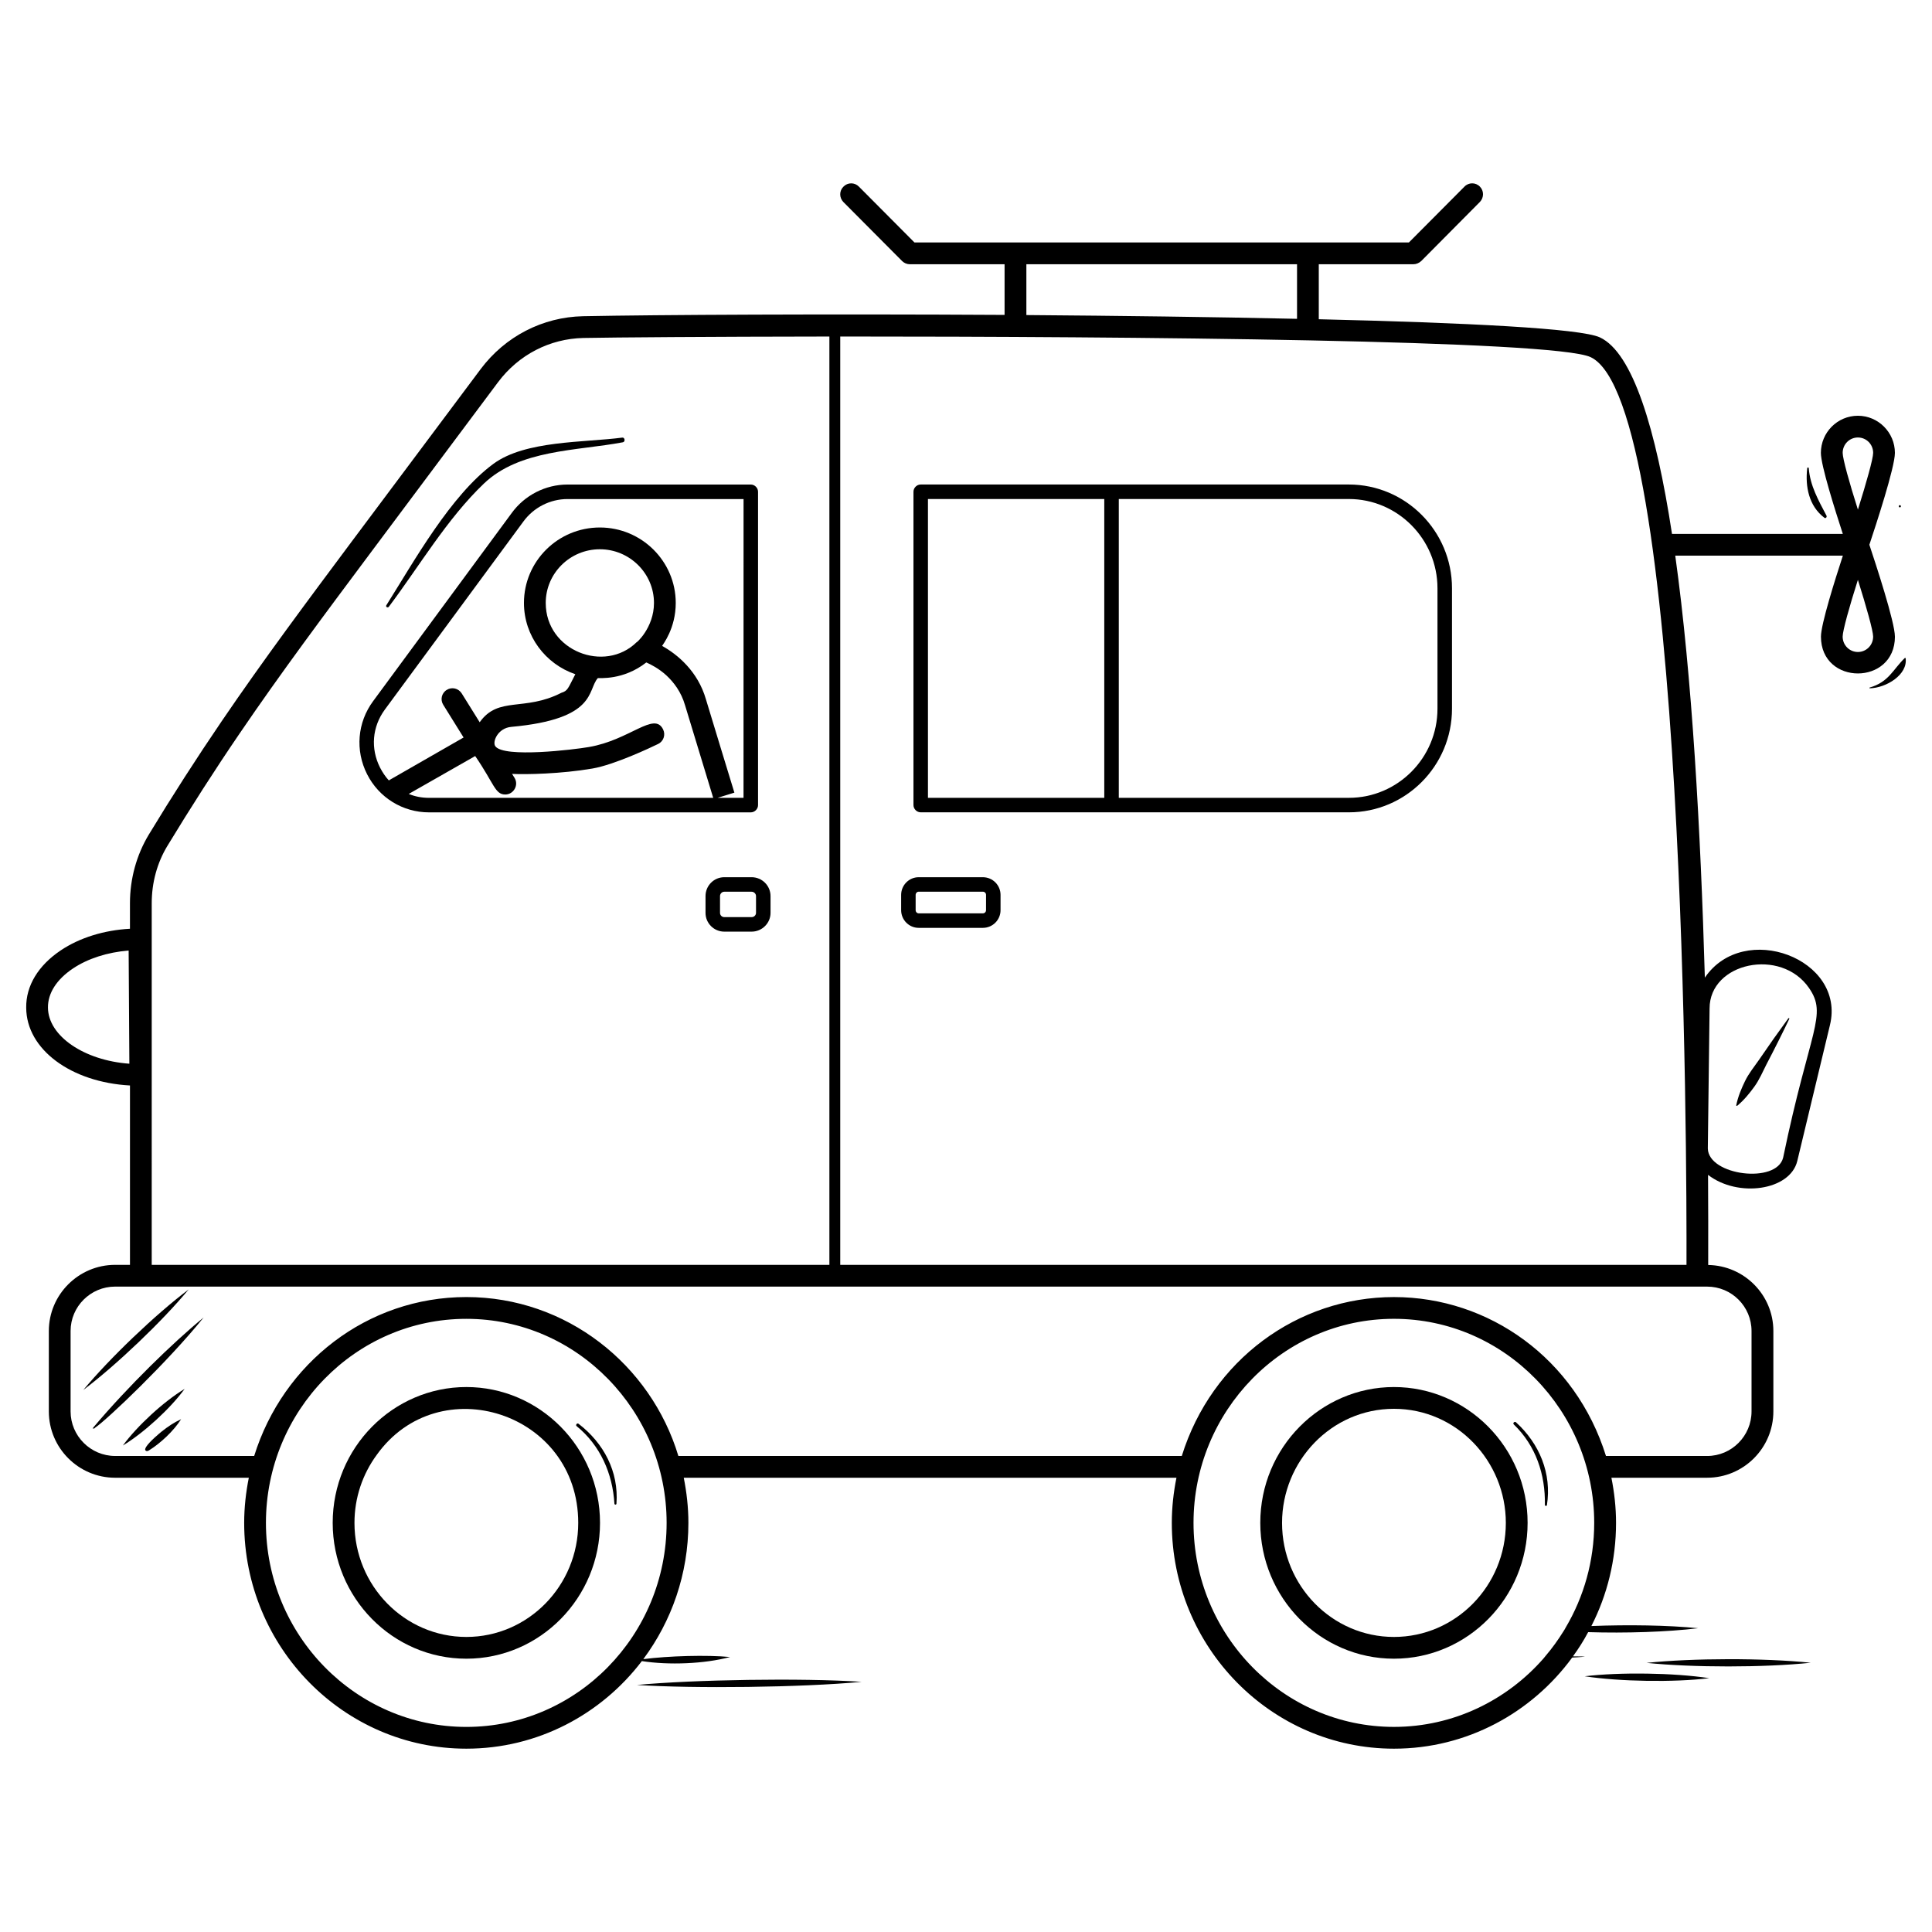 <?xml version="1.0" encoding="UTF-8"?>
<!-- Uploaded to: ICON Repo, www.iconrepo.com, Generator: ICON Repo Mixer Tools -->
<svg fill="#000000" width="800px" height="800px" version="1.1" viewBox="144 144 512 512" xmlns="http://www.w3.org/2000/svg">
 <g>
  <path d="m312.79 590.53c14.914 0.988 43.613 0.684 59.562-0.828-16.008-1.066-44.617-0.574-59.562 0.828z"/>
  <path d="m563.96 588.23c9.238 1.402 23.531 1.656 33.02 0.504-9.461-1.441-23.758-1.621-33.02-0.504z"/>
  <path d="m580.37 584.68c12.219 1.25 31.039 1.27 43.496-0.035-12.492-1.289-31.324-1.234-43.496 0.035z"/>
  <path d="m604.38 437.04c1.828-1.516 3.242-3.273 4.562-5.09 1.312-1.82 2.188-3.906 3.203-5.906 2.082-3.969 4.094-7.981 6.035-12.035 0.031-0.062 0.012-0.137-0.043-0.18-0.066-0.047-0.156-0.035-0.203 0.031-2.656 3.625-5.246 7.289-7.769 10.996-1.285 1.84-2.711 3.594-3.699 5.609-0.98 2.023-1.863 4.102-2.34 6.426-0.008 0.043 0 0.09 0.031 0.129 0.062 0.066 0.16 0.074 0.223 0.02z"/>
  <path d="m247.05 304.79c8.074-10.746 15.465-23.363 25.203-32.652 9.488-9.047 24.5-8.617 36.82-10.93 0.688-0.129 0.539-1.332-0.168-1.238-10.184 1.336-25.68 0.73-34.129 6.938-11.355 8.344-21.047 25.828-28.391 37.496-0.266 0.43 0.379 0.773 0.664 0.387z"/>
  <path d="m176.57 527.07c5.441-3.277 12.547-9.742 16.363-15-5.574 3.348-12.629 9.871-16.363 15z"/>
  <path d="m168.71 522.32 0.008 0.008c-0.012 0.023-0.039 0.035-0.055 0.059-0.148 0.289-0.012 0.285 0.301 0.109l0.094 0.062c0.023-0.07 0.09-0.125 0.125-0.191 3.219-2.148 19.344-17.52 28.797-29.238-8.125 6.66-20.027 18.23-29.27 29.191z"/>
  <path d="m182.77 527.38c-0.02 0.008-0.039 0.016-0.059 0.023l0.027 0.035c-0.242 0.398-0.359 0.734-0.195 0.926 0.234 0.277 0.555 0.23 0.914 0.016l0.004 0.004c0.008-0.004 0.016-0.012 0.023-0.02 0.004 0 0.004-0.004 0.008-0.004 3.004-1.852 6.535-5.137 8.512-8.266-1.879 0.859-3.531 1.984-5.086 3.215-0.59 0.477-3.254 2.676-4.148 4.07z"/>
  <path d="m194 485.71c-8.883 6.688-20.973 18.273-27.93 26.656 8.73-6.59 20.812-18.074 27.93-26.656z"/>
  <path d="m647.48 277.88c-0.371 0-0.371 0.578 0 0.578 0.371-0.004 0.371-0.578 0-0.578z"/>
  <path d="m646.17 312.71c0-3.848-5.117-19.383-6.769-24.344 1.652-4.961 6.769-20.5 6.769-24.344 0-5.422-4.422-9.844-9.809-9.844-5.422 0-9.809 4.422-9.809 9.844 0 3.269 3.691 14.961 5.809 21.461h-45.266c-4.269-27.961-10.422-48.035-19.113-52.074-5.113-2.383-35.496-3.883-74.492-4.809v-14.574h25.074c0.383 0 0.77-0.078 1.117-0.23 0.344-0.152 0.691-0.348 0.922-0.617h0.039l15.535-15.652c1.117-1.152 1.117-2.961 0-4.078-1.113-1.152-2.961-1.152-4.074 0l-14.73 14.805-131.03 0.004-14.73-14.805c-1.117-1.152-2.961-1.152-4.078 0-1.152 1.113-1.152 2.922-0.039 4.078l15.574 15.652c0.27 0.27 0.578 0.461 0.922 0.617 0.383 0.152 0.73 0.23 1.117 0.23h25.113v13.422c-47.418-0.27-92.031-0.039-111.72 0.348-10.73 0.23-20.613 5.348-27.113 14l-34.184 45.719c-11.5 15.422-23.422 31.383-34.461 47.613-6.652 9.77-13.152 19.883-19.305 30.035-3.269 5.422-5 11.73-5 18.191v6.769c-6.922 0.383-13.344 2.383-18.344 5.731-5.961 4-9.23 9.383-9.152 15.191 0.039 11.074 11.922 19.77 27.5 20.613v47.535h-3.926c-9.691 0-17.574 7.883-17.574 17.539v21.305c0 9.691 7.883 17.574 17.574 17.574h35.422c-0.77 3.848-1.23 7.848-1.23 11.961 0 32.996 26.422 59.84 58.879 59.84 18.883 0 35.727-9.078 46.496-23.191 0.004-0.008 0.012-0.016 0.016-0.02 7.106 1.109 16.562 0.75 23.371-1.078-6.152-0.59-16.25-0.301-22.988 0.559 0.008-0.012 0.02-0.023 0.027-0.035 7.461-10.039 11.922-22.535 11.922-36.074 0-4.113-0.461-8.113-1.23-11.961h130.57c-0.77 3.848-1.23 7.848-1.23 11.961 0 32.996 26.422 59.84 58.879 59.84 19.305 0 36.496-9.5 47.227-24.152 2.578-0.117 3.809-0.27 3.117-0.27-0.961 0-1.961-0.039-2.922-0.039 1.5-2.039 2.848-4.191 4.039-6.422 9.844 0.309 20.961-0.039 29.152-1.039-7.961-0.809-18.691-0.961-28.305-0.578 4.191-8.191 6.539-17.5 6.539-27.344 0-4.113-0.461-8.113-1.23-11.961h25.383c9.652 0 17.539-7.883 17.539-17.574v-21.305c0-9.578-7.731-17.344-17.27-17.5 0.039-7.422 0-15.422-0.039-23.883 7.883 6.113 21.766 4.191 23.652-3.691l8.652-35.996c4.269-17.574-22.844-27.766-33.152-12.574-1.113-38.883-3.383-79.84-7.844-111.84h44.422c-2.117 6.5-5.809 18.191-5.809 21.461-0.008 13.035 19.605 13 19.605 0zm-489.46 98.301c-0.039-3.809 2.309-7.461 6.613-10.344 3.961-2.652 9.152-4.309 14.77-4.769l0.191 29.996c-11.922-0.848-21.535-7.309-21.574-14.883zm259.29-196.98h71.727v14.461c-22.422-0.5-47.305-0.809-71.727-1zm-231.79 169.33c0-5.422 1.422-10.691 4.152-15.191 6.117-10.074 12.539-20.113 19.152-29.805 10.961-16.113 22.844-31.996 34.383-47.457l34.113-45.652c5.422-7.231 13.652-11.5 22.613-11.691 8-0.152 33.184-0.348 65.176-0.383v246.02h-179.59zm83.379 218.29c-29.266 0-53.113-24.266-53.113-54.074 0-29.613 23.652-54.074 53.113-54.074 29.383 0 53.074 24.461 53.074 54.074-0.004 29.805-23.809 54.074-53.074 54.074zm291.32-26.309c-0.152 0.309-0.348 0.617-0.539 0.922-1.461 2.348-3.039 4.539-4.809 6.613-0.191 0.23-0.344 0.422-0.5 0.617-9.73 11.113-23.922 18.152-39.652 18.152-29.266 0-53.113-24.266-53.113-54.074 0-29.574 23.652-54.074 53.113-54.074 29.383 0 53.074 24.461 53.074 54.074 0 10.156-2.769 19.656-7.574 27.77zm37.688-127.45 0.461-36.652c0-12.191 18.922-16.191 26.344-5.422 5 7.231 0.23 10.809-6.848 44.957-1.691 7.039-19.766 4.769-19.961-2.383zm-0.191 37.074c6.5 0 11.77 5.269 11.77 11.77v21.305c0 6.5-5.269 11.809-11.77 11.809h-26.805c-8.039-25.766-30.961-42.113-56.188-42.113-25.535 0-48.305 16.691-56.227 42.113l-133.41-0.004c-7.309-24.23-29.691-42.113-56.188-42.113-26.27 0-48.574 17.5-56.227 42.113h-36.844c-6.5 0-11.809-5.309-11.809-11.809v-21.305c0-6.5 5.309-11.77 11.809-11.77zm-5.461-5.769h-224.27v-246.02h0.012c76.57 0 189.06 0.922 198.83 5.461 25.191 11.766 25.5 213.06 25.422 240.56zm41.383-215.18c0-2.269 1.809-4.078 4.039-4.078 2.231 0 4.039 1.809 4.039 4.078 0 1.539-1.809 7.922-4.039 15.039-2.269-7.117-4.039-13.504-4.039-15.039zm4.035 52.766c-2.231 0-4.039-1.809-4.039-4.078 0-1.539 1.77-7.922 4.039-15.039 2.231 7.113 4.039 13.5 4.039 15.039 0 2.269-1.809 4.078-4.039 4.078z"/>
  <path d="m501.45 272.4h-113.45c-1.039 0-1.922 0.883-1.922 1.922v83.031c0 1.039 0.883 1.922 1.922 1.922h113.49c15.039 0 27.305-12.309 27.305-27.461v-31.922c0-15.148-12.27-27.492-27.344-27.492zm-64.805 83.031h-46.727v-79.188h46.727zm88.301-23.613c0 13-10.539 23.613-23.461 23.613h-60.992v-79.188h60.957c12.922 0 23.496 10.613 23.496 23.652z"/>
  <path d="m343.2 376.47h-7.269c-2.731 0-4.961 2.231-4.961 5v4.461c0 2.731 2.231 4.961 4.961 4.961h7.269c2.731 0 5-2.231 5-4.961v-4.461c0-2.769-2.269-5-5-5zm1.152 9.461c0 0.617-0.539 1.113-1.152 1.113h-7.269c-0.617 0-1.117-0.5-1.117-1.113v-4.461c0-0.617 0.5-1.152 1.117-1.152h7.269c0.617 0 1.152 0.539 1.152 1.152z"/>
  <path d="m404.46 376.47h-16.996c-2.578 0-4.652 2.117-4.652 4.691v4.039c0 2.578 2.078 4.691 4.652 4.691h17c2.617 0 4.691-2.117 4.691-4.691v-4.039c0-2.578-2.078-4.691-4.695-4.691zm0.848 8.73c0 0.461-0.348 0.848-0.848 0.848l-16.996-0.004c-0.461 0-0.809-0.383-0.809-0.848v-4.039c0-0.461 0.348-0.848 0.809-0.848h17c0.5 0 0.848 0.383 0.848 0.848z"/>
  <path d="m344.89 357.36v-83.031c0-1.039-0.887-1.922-1.922-1.922h-48.574c-5.848 0-11.383 2.848-14.809 7.578l-36.688 49.805c-4.191 5.652-4.809 13.074-1.617 19.383 3.152 6.231 9.461 10.113 16.422 10.113h85.262c1.039 0 1.926-0.887 1.926-1.926zm-87.188-1.922c-1.922 0-3.731-0.348-5.383-1.039l17.613-10.039c5.039 7.344 5.231 10.191 7.961 10.191 2.231 0 3.652-2.5 2.461-4.422l-0.652-1.039c3.652 0.191 13.039 0 21.305-1.422 5.848-1 15.5-5.578 17.383-6.5 1.461-0.691 2.039-2.422 1.348-3.848-2.348-4.883-8.809 2.809-19.691 4.652-3.961 0.691-22.422 2.922-24.766-0.191-0.883-1.117 0.613-4.848 4.231-5.152 22.805-2.078 20.074-9.77 22.922-12.922 0.383-0.078 6.731 0.652 12.844-4.152 1.23 0.539 3.269 1.578 5.269 3.383 2 1.848 3.961 4.383 5 7.961 0.5 1.73 6.652 21.805 7.461 24.535zm30.922-51.648c0-7.848 6.422-14.23 14.344-14.23 7.883 0 14.344 6.383 14.344 14.23 0 6.652-4.848 10.77-4.578 10.383-8.496 8.348-24.109 2.309-24.109-10.383zm52.418 51.648h-6.883l4.461-1.383s-7-22.883-7.539-24.73c-2.152-7.461-7.578-11.922-11.613-14.152 0.191-0.383 3.613-4.613 3.613-11.383 0-11.039-9.039-20-20.113-20-11.113 0-20.113 8.961-20.113 20 0 8.73 5.691 16.191 13.613 18.883-1.961 3.769-1.961 4.383-3.691 4.922-9.844 5.039-16.691 0.809-21.652 7.809l-4.769-7.652c-0.848-1.348-2.613-1.77-3.961-0.922-1.383 0.848-1.77 2.613-0.922 3.961l5.383 8.652-19.574 11.23c-0.078 0.039-0.152 0.117-0.23 0.152-0.922-1-1.691-2.152-2.344-3.422-2.539-5.039-2.078-10.77 1.27-15.344l36.691-49.805c2.731-3.769 7.117-6 11.73-6h46.652z"/>
  <path d="m627.49 281.22c0.348 0.262 0.727-0.23 0.555-0.555-2.121-4.051-4.344-7.918-4.703-12.586-0.02-0.266-0.375-0.258-0.406 0-0.574 4.867 0.449 10.055 4.555 13.141z"/>
  <path d="m648.83 318.34c-3.231 3.113-4.234 6.406-9.402 7.883l0.027 0.191c4.438-0.098 10.176-3.621 9.555-8.012z"/>
  <path d="m513.41 511.58c-19.383 0-35.422 16-35.422 35.996 0 19.844 15.883 35.996 35.422 35.996 19.539 0 35.422-16.152 35.422-35.996 0-20.074-16.113-35.996-35.422-35.996zm0 66.227c-16.344 0-29.652-13.539-29.652-30.227 0-16.344 13.039-30.23 29.652-30.23 16.613 0 29.652 13.883 29.652 30.23 0 16.688-13.305 30.227-29.652 30.227z"/>
  <path d="m545.18 521.5c5.848 5.652 8.383 13.27 8.23 21.305 0 0.309 0.461 0.383 0.539 0.078 1.309-8.383-1.961-16.27-8.191-21.961-0.387-0.344-0.961 0.23-0.578 0.578z"/>
  <path d="m267.59 511.58c-19.422 0-35.422 16.039-35.422 35.996 0 19.844 15.883 35.996 35.422 35.996 19.535 0 35.422-16.152 35.422-35.996-0.004-20.035-16.078-35.996-35.422-35.996zm0 66.227c-16.344 0-29.652-13.539-29.652-30.227 0-6.731 2.191-12.961 5.883-18 16.461-23.074 53.418-11.344 53.418 18 0 16.688-13.305 30.227-29.648 30.227z"/>
  <path d="m297.3 521.3c-0.363-0.277-0.848 0.348-0.492 0.637 6.269 5.109 9.531 12.539 10.02 20.543 0.02 0.348 0.516 0.348 0.539 0 0.633-8.5-3.371-16.051-10.066-21.18z"/>
 </g>
</svg>